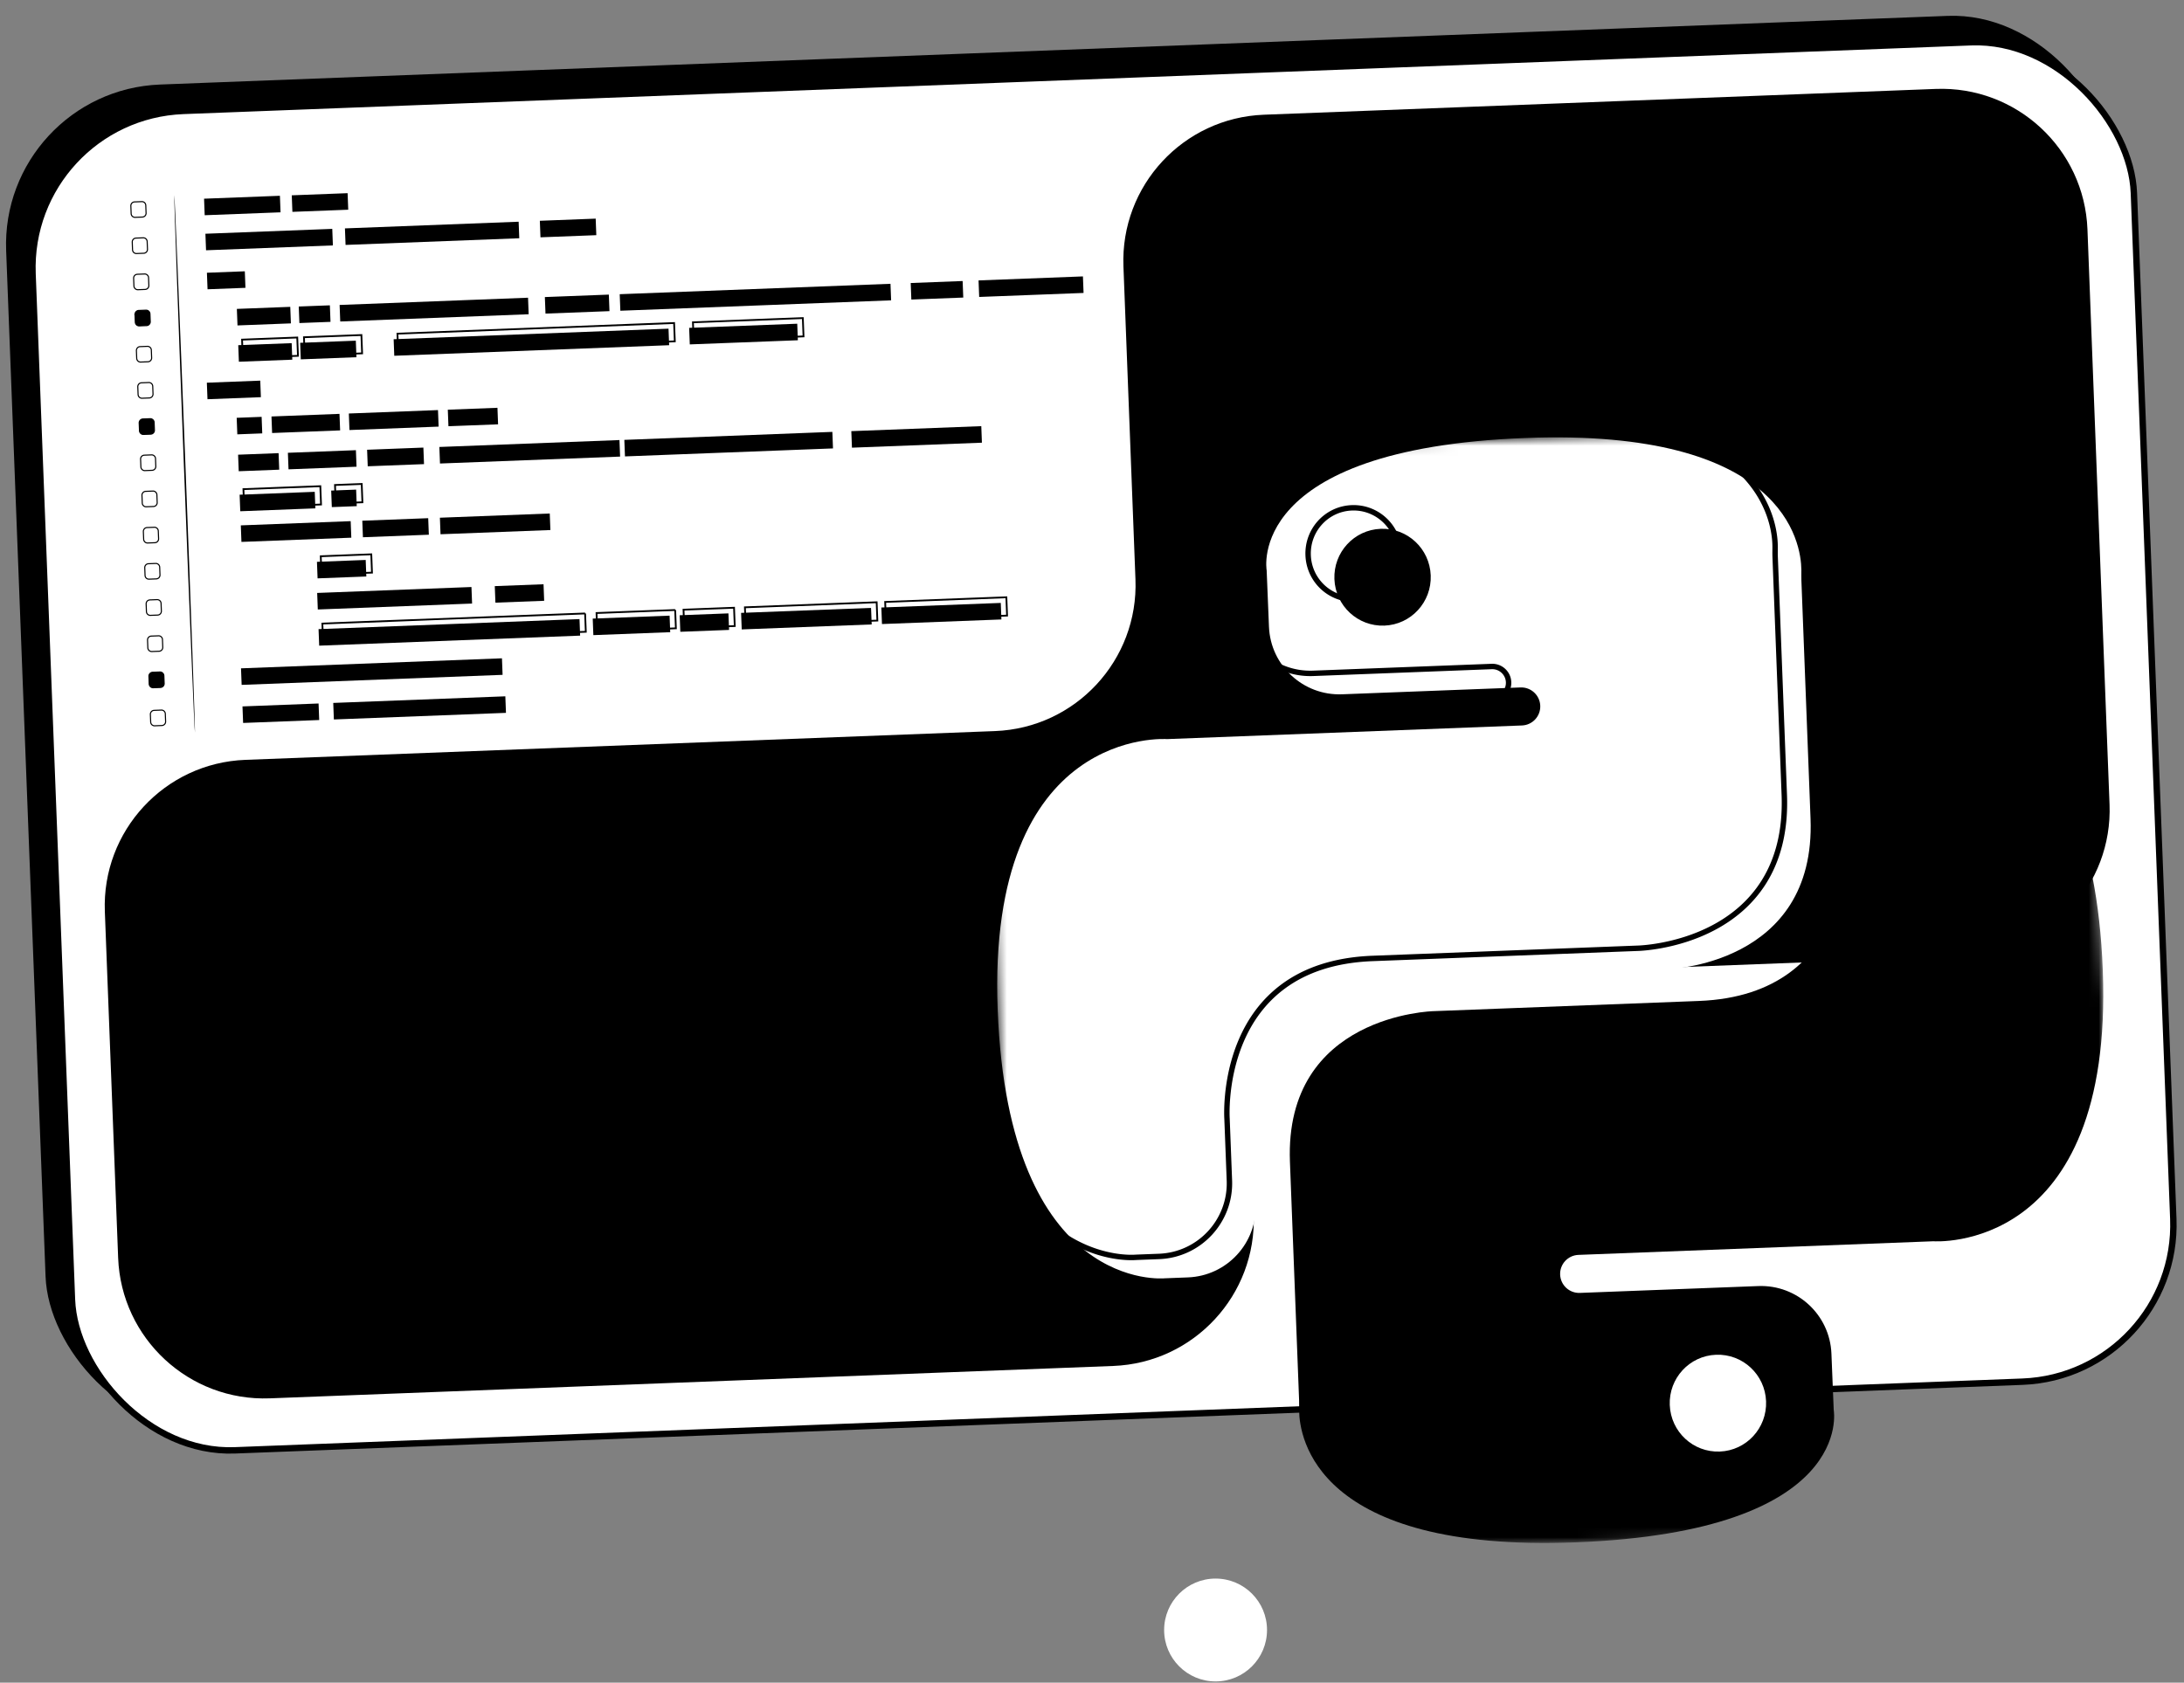<svg xmlns="http://www.w3.org/2000/svg" width="218" height="168" fill="none"><rect width="100%" height="100%" fill="#808080" stroke="none"/><circle cx="121.335" cy="162.743" r="5.135" fill="#fff" style="fill:#fff;fill-opacity:1"/><rect width="210.544" height="134.47" y="9.054" fill="#ED6F00" rx="15.988" style="fill:#ed6f00;fill:color(display-p3 .929 .435 0);fill-opacity:1" transform="rotate(-2.2 0 9.054)"/><rect width="209.904" height="133.83" x="2.647" y="11.675" fill="#fff" stroke="#000" stroke-width=".639" rx="15.669" style="fill:#fff;fill-opacity:1;stroke:#000;stroke-opacity:1" transform="rotate(-2.2 2.647 11.675)"/><path fill="#FFB700" d="m27.94 19.547-7.571.291.063 1.651 7.571-.291-.063-1.651Z" style="fill:#ffb700;fill:color(display-p3 1 .718 0);fill-opacity:1"/><path fill="#FF9600" d="m24.437 27.086-3.784.145.063 1.651 3.784-.145-.063-1.651Z" style="fill:#ff9600;fill:color(display-p3 1 .588 0);fill-opacity:1"/><path fill="#FFB700" d="m28.974 30.636-5.331.205.063 1.651 5.331-.205-.064-1.651ZM32.927 30.484l-3.106.119.063 1.651 3.106-.119-.063-1.651ZM60.773 29.414l-6.386.245.063 1.651 6.386-.245-.063-1.651ZM96.087 28.058l-5.183.199.063 1.651 5.183-.199-.063-1.651ZM108.095 27.597l-10.419.4.063 1.651 10.419-.4-.063-1.651Z" style="fill:#ffb700;fill:color(display-p3 1 .718 0);fill-opacity:1"/><path fill="#FF9600" d="m25.978 38.004-5.331.205.063 1.651 5.331-.205-.063-1.651Z" style="fill:#ff9600;fill:color(display-p3 1 .588 0);fill-opacity:1"/><path fill="#FFB700" d="m26.114 41.619-2.489.096.063 1.651 2.489-.096-.063-1.651Z" style="fill:#ffb700;fill:color(display-p3 1 .718 0);fill-opacity:1"/><path fill="#E0E0E0" d="m54.254 58.333-4.866.187.063 1.651 4.866-.187-.063-1.651Z" style="fill:#e0e0e0;fill:color(display-p3 .878 .878 .878);fill-opacity:1"/><path fill="#FFB700" d="m27.808 45.243-4.042.155.063 1.651 4.042-.155-.063-1.651ZM35.004 52.033l-10.967.421.063 1.651 10.967-.421-.063-1.651ZM54.876 51.269l-10.967.421.063 1.651 10.967-.421-.064-1.651ZM47.059 58.609l-15.4.592.063 1.651 15.4-.592-.063-1.651ZM50.105 65.727 24.057 66.728l.063 1.651 26.047-1.001-.063-1.651ZM42.742 51.736l-6.579.253.063 1.651 6.579-.253-.063-1.651ZM33.887 41.321l-6.789.261.063 1.651 6.789-.261-.063-1.651ZM35.525 44.947l-6.789.261.063 1.651 6.789-.261-.063-1.651ZM61.833 43.936l-17.978.691.063 1.651 17.978-.691-.063-1.651ZM83.083 43.12l-20.764.798.064 1.651 20.764-.798-.063-1.651ZM42.261 44.688l-5.618.216.063 1.651 5.618-.216-.063-1.651ZM43.719 40.943l-8.899.342.063 1.651 8.899-.342-.063-1.651Z" style="fill:#ffb700;fill:color(display-p3 1 .718 0);fill-opacity:1"/><path fill="#E0E0E0" d="m49.654 40.715-4.955.19.063 1.651 4.955-.19-.063-1.651Z" style="fill:#e0e0e0;fill:color(display-p3 .878 .878 .878);fill-opacity:1"/><path fill="#FFB700" d="m97.949 42.548-12.973.498.063 1.651 12.973-.498-.063-1.651ZM35.547 48.884l-2.489.096.063 1.651 2.489-.096-.063-1.651ZM36.503 55.907l-4.866.187.063 1.651 4.866-.187-.064-1.651ZM31.416 49.105l-7.497.288.064 1.651 7.497-.288-.063-1.651ZM79.578 32.321l-10.789.414.063 1.651 10.789-.414-.063-1.651ZM29.113 34.26l-5.331.205.063 1.651 5.331-.205-.063-1.651ZM35.517 34.014l-5.556.213.063 1.651 5.556-.213-.063-1.651ZM66.729 32.815l-27.437 1.054.063 1.651 27.437-1.054-.063-1.651ZM72.711 61.241l-4.866.187.063 1.651 4.866-.187-.063-1.651ZM99.894 60.197l-11.921.458.063 1.651 11.921-.458-.063-1.651ZM66.836 61.467l-7.672.295.063 1.651 7.672-.295-.063-1.651ZM57.845 61.812 31.797 62.813l.063 1.651 26.047-1.001-.063-1.651ZM86.947 60.694l-12.973.498.063 1.651 12.973-.498-.064-1.651Z" style="fill:#ffb700;fill:color(display-p3 1 .718 0);fill-opacity:1"/><path stroke="#1E1E1E" stroke-width=".178" d="m36.105 48.321.07 1.828-2.667.102-.07-1.828 2.667-.102ZM37.06 55.344l.07 1.828-5.043.194-.07-1.828 5.043-.194ZM31.974 48.542l.07 1.828-7.675.295-.07-1.828 7.675-.295ZM80.135 31.759l.07 1.828-10.967.421-.07-1.828 10.966-.421ZM29.671 33.698l.07 1.828-5.509.212-.07-1.828 5.509-.212ZM36.075 33.451l.07 1.828-5.734.22-.07-1.828 5.734-.22ZM67.287 32.252l.07 1.828-27.614 1.061-.07-1.828 27.614-1.061ZM73.27 60.678l.07 1.828-5.043.194-.07-1.828 5.043-.194ZM100.452 59.634l.07 1.828-12.098.465-.07-1.828 12.098-.465ZM67.394 60.904l.07 1.828-7.85.302-.07-1.828 7.85-.301ZM58.403 61.249l.07 1.828-26.225 1.008-.07-1.828 26.225-1.007ZM87.505 60.131l.07 1.828-13.15.505-.07-1.828 13.15-.505Z" style="stroke:#1e1e1e;stroke:color(display-p3 .118 .118 .118);stroke-opacity:1"/><path fill="#FFB700" d="M88.886 28.335 61.858 29.373l.063 1.651 27.028-1.038-.063-1.651ZM52.707 29.724l-18.808.723.063 1.651 18.808-.723-.063-1.651ZM33.166 22.851l-12.662.486.063 1.651 12.662-.486-.063-1.651ZM51.769 22.137l-17.338.666.063 1.651 17.338-.666-.063-1.651Z" style="fill:#ffb700;fill:color(display-p3 1 .718 0);fill-opacity:1"/><path fill="#E0E0E0" d="m34.697 19.287-5.574.214.063 1.651 5.574-.214-.063-1.651Z" style="fill:#e0e0e0;fill:color(display-p3 .878 .878 .878);fill-opacity:1"/><path stroke="#000" stroke-width=".11" d="m13.432 20.159.72-.028a.385.385 0 0 1 .399.371l.03.77a.385.385 0 0 1-.37.4l-.72.028a.386.386 0 0 1-.4-.371l-.03-.77a.386.386 0 0 1 .371-.4ZM13.571 23.772l.72-.028a.386.386 0 0 1 .399.371l.03.77a.385.385 0 0 1-.37.4l-.72.028a.386.386 0 0 1-.4-.371l-.029-.77a.386.386 0 0 1 .371-.4ZM13.71 27.384l.72-.028a.385.385 0 0 1 .399.371l.03.77a.385.385 0 0 1-.37.4l-.72.028a.386.386 0 0 1-.4-.371l-.03-.77a.386.386 0 0 1 .371-.4Z" style="stroke:#000;stroke-opacity:1"/><path fill="#FF9600" stroke="#000" stroke-width=".11" d="m13.849 30.996.72-.028a.385.385 0 0 1 .399.371l.03.77a.385.385 0 0 1-.37.4l-.72.028a.386.386 0 0 1-.4-.371l-.03-.77.005-.077a.386.386 0 0 1 .366-.323Z" style="fill:#ff9600;fill:color(display-p3 1 .588 0);fill-opacity:1;stroke:#000;stroke-opacity:1"/><path stroke="#000" stroke-width=".11" d="m13.987 34.608.72-.028a.385.385 0 0 1 .399.371l.03.77a.385.385 0 0 1-.37.4l-.72.028a.386.386 0 0 1-.4-.371l-.03-.77a.386.386 0 0 1 .371-.4ZM14.126 38.22l.72-.028a.386.386 0 0 1 .399.371l.029.77a.385.385 0 0 1-.37.4l-.72.028a.386.386 0 0 1-.4-.371l-.03-.77a.386.386 0 0 1 .371-.4Z" style="stroke:#000;stroke-opacity:1"/><path fill="#FF9600" stroke="#000" stroke-width=".11" d="m14.265 41.833.72-.028a.385.385 0 0 1 .399.371l.03.77a.385.385 0 0 1-.37.4l-.72.028a.386.386 0 0 1-.4-.371l-.03-.77a.386.386 0 0 1 .371-.4Z" style="fill:#ff9600;fill:color(display-p3 1 .588 0);fill-opacity:1;stroke:#000;stroke-opacity:1"/><path stroke="#000" stroke-width=".11" d="m14.404 45.445.72-.028a.385.385 0 0 1 .399.371l.03.77a.386.386 0 0 1-.37.4l-.72.028a.386.386 0 0 1-.4-.371l-.03-.77a.386.386 0 0 1 .371-.4ZM14.542 49.057l.72-.028a.386.386 0 0 1 .399.371l.029.77a.385.385 0 0 1-.37.4l-.72.028a.386.386 0 0 1-.4-.371l-.029-.77a.386.386 0 0 1 .371-.4ZM14.681 52.672l.72-.028a.386.386 0 0 1 .399.371l.03.77a.385.385 0 0 1-.37.4l-.72.028a.386.386 0 0 1-.4-.371l-.03-.77a.386.386 0 0 1 .371-.4ZM14.82 56.284l.72-.028a.385.385 0 0 1 .399.371l.03.77a.385.385 0 0 1-.37.4l-.72.028a.386.386 0 0 1-.4-.371l-.03-.77a.386.386 0 0 1 .371-.4ZM14.958 59.897l.72-.028a.386.386 0 0 1 .399.371l.03.77a.385.385 0 0 1-.37.4l-.72.028a.386.386 0 0 1-.4-.371l-.029-.77a.386.386 0 0 1 .371-.4ZM15.098 63.509l.72-.028a.385.385 0 0 1 .399.371l.03.77a.385.385 0 0 1-.37.4l-.72.028a.386.386 0 0 1-.4-.371l-.03-.77a.386.386 0 0 1 .371-.4Z" style="stroke:#000;stroke-opacity:1"/><path fill="#FF9600" stroke="#000" stroke-width=".11" d="m15.237 67.122.72-.028a.385.385 0 0 1 .399.371l.03.77a.385.385 0 0 1-.37.4l-.72.028a.386.386 0 0 1-.4-.371l-.03-.77a.386.386 0 0 1 .371-.4Z" style="fill:#ff9600;fill:color(display-p3 1 .588 0);fill-opacity:1;stroke:#000;stroke-opacity:1"/><path fill="#FFB700" d="m31.799 70.238-7.595.292.063 1.651 7.595-.292-.063-1.651ZM50.441 69.522l-17.178.66.063 1.651 17.178-.66-.063-1.651Z" style="fill:#ffb700;fill:color(display-p3 1 .718 0);fill-opacity:1"/><path stroke="#000" stroke-width=".11" d="m15.382 70.924.72-.028a.385.385 0 0 1 .399.371l.03.77a.385.385 0 0 1-.37.4l-.72.028a.386.386 0 0 1-.4-.371l-.03-.77a.386.386 0 0 1 .371-.4Z" style="stroke:#000;stroke-opacity:1"/><path fill="#E0E0E0" d="m59.459 21.829-5.574.214.063 1.651 5.574-.214-.063-1.651Z" style="fill:#e0e0e0;fill:color(display-p3 .878 .878 .878);fill-opacity:1"/><path fill="#FFB700" d="M17.395 19.471c.042-.002.539 12.024 1.108 26.831.569 14.807.995 26.838.954 26.84-.042.002-.539-12.024-1.108-26.834-.569-14.81-.995-26.835-.954-26.837Z" style="fill:#ffb700;fill:color(display-p3 1 .718 0);fill-opacity:1"/><path fill="url(#a)" d="M210.568 80.312c.309 8.053-5.968 14.832-14.022 15.142l-57.708 2.216c-8.053.309-14.331 7.088-14.022 15.142l.324 8.426c.309 8.054-5.969 14.833-14.022 15.142l-84.182 3.233c-8.053.309-14.833-5.969-15.142-14.022l-1.328-34.584c-.309-8.053 5.969-14.833 14.022-15.142l74.829-2.873c8.053-.309 14.331-7.088 14.022-15.142l-1.2-31.254c-.31-8.053 5.968-14.833 14.022-15.142l67.061-2.575c8.053-.309 14.832 5.969 15.142 14.022l2.204 57.411Z"/><path fill="#ED6F00" d="M151.144 42.648c-28.006 1.076-25.791 13.215-25.791 13.215l.231 5.636c.159 3.874 3.423 6.889 7.297 6.74l17.811-.684c1.048-.04 1.931.777 1.971 1.825.04 1.048-.777 1.931-1.825 1.971l-35.423 1.361s-18.002-1.357-16.911 27.044c1.091 28.401 16.691 26.789 16.691 26.789l2.301-.089c3.882-.149 6.908-3.416 6.759-7.298l-.237-6.147s-1.104-15.698 14.792-16.309l26.498-1.018s14.899-.333 14.334-15.039l-.913-23.783c-.014-.357.001-.708-.003-1.066-.032-2.631-1.649-14.145-27.582-13.149Zm-14.407 9.068c2.656-.102 4.89 1.975 4.992 4.65.103 2.67-1.965 4.913-4.621 5.015-2.661.102-4.89-1.975-4.993-4.645-.103-2.675 1.961-4.917 4.622-5.019Z" style="fill:#ed6f00;fill:color(display-p3 .929 .435 0);fill-opacity:1"/><circle cx="171.599" cy="140.044" r="5.675" fill="#fff" style="fill:#fff;fill-opacity:1"/><mask id="b" width="115" height="115" x="97" y="41" maskUnits="userSpaceOnUse" style="mask-type:luminance"><path fill="#fff" d="M97.743 52.861c-.149-3.882 2.877-7.149 6.758-7.298l96.239-3.697c3.882-.149 7.149 2.877 7.298 6.758l3.697 96.238c.15 3.882-2.876 7.15-6.758 7.299l-96.238 3.697c-3.882.149-7.15-2.877-7.299-6.759l-3.697-96.238Z" style="fill:#fff;fill-opacity:1"/></mask><g mask="url(#b)"><path fill="#fff" d="M152.225 43.729c-28.006 1.076-25.791 13.215-25.791 13.215l.231 5.636c.159 3.874 3.423 6.889 7.297 6.74l17.811-.684c1.048-.04 1.931.777 1.971 1.825.04 1.048-.777 1.931-1.825 1.971l-35.423 1.361s-18.002-1.357-16.911 27.045c1.091 28.401 16.691 26.789 16.691 26.789l2.301-.089c3.882-.149 6.908-3.416 6.759-7.298l-.237-6.147s-1.104-15.698 14.792-16.309l26.498-1.018s14.899-.333 14.334-15.039l-.913-23.783c-.014-.357.001-.708-.003-1.066-.032-2.631-1.649-14.145-27.582-13.149Zm-14.407 9.068c2.656-.102 4.89 1.975 4.992 4.65.103 2.67-1.965 4.913-4.621 5.015-2.661.102-4.89-1.975-4.993-4.645-.102-2.675 1.961-4.917 4.622-5.019Z" style="fill:#fff;fill-opacity:1"/><path fill="#1E1E1E" d="M157.256 153.994c27.997-1.075 25.781-13.214 25.781-13.214l-.23-5.637c-.159-3.874-3.423-6.889-7.298-6.74l-17.811.684c-1.048.041-1.93-.777-1.97-1.825-.041-1.048.776-1.93 1.825-1.971l35.432-1.361s18.001 1.357 16.91-27.044c-1.091-28.401-16.695-26.789-16.695-26.789l-2.301.088c-3.882.149-6.908 3.417-6.758 7.298l.236 6.147s1.104 15.698-14.792 16.308l-26.494 1.018s-14.899.333-14.334 15.039l.914 23.783c.014.358-.002.709.003 1.066.032 2.631 1.649 14.145 27.582 13.149Zm14.407-9.068c-2.661.102-4.89-1.975-4.993-4.65-.102-2.67 1.961-4.912 4.622-5.014 2.656-.102 4.89 1.975 4.992 4.645.103 2.675-1.965 4.917-4.621 5.019Z" style="fill:#1e1e1e;fill:color(display-p3 .118 .118 .118);fill-opacity:1"/></g><path stroke="#1E1E1E" stroke-width=".54" d="M134.936 50.703c-2.51.097-4.458 2.212-4.361 4.739.097 2.522 2.202 4.482 4.712 4.386 2.506-.096 4.459-2.212 4.362-4.734-.097-2.527-2.207-4.487-4.713-4.391Zm-12.221 67.163c.154 4.031-2.988 7.424-7.018 7.579l-2.299.088-.037.003c-.033.002-.08.006-.14.008-.12.005-.294.009-.515.003-.442-.011-1.071-.061-1.828-.211-1.513-.299-3.538-1.001-5.595-2.604-4.121-3.213-8.312-10-8.859-24.247-.548-14.259 3.698-21.12 8.156-24.401 2.222-1.635 4.478-2.366 6.179-2.688.85-.161 1.563-.221 2.064-.239a9.705 9.705 0 0 1 .586-.005 5.578 5.578 0 0 1 .199.008l35.41-1.36c.899-.035 1.599-.792 1.565-1.691-.035-.899-.792-1.599-1.69-1.565l-17.812.684c-4.023.154-7.413-2.976-7.577-6.999l-.23-5.62c-.001-.006-.003-.014-.004-.023a2.45 2.45 0 0 1-.014-.112 5.213 5.213 0 0 1-.024-.41c-.006-.351.018-.849.137-1.448.239-1.199.859-2.797 2.369-4.421 3.019-3.246 9.554-6.558 23.585-7.097 13.001-.499 19.967 2.134 23.689 5.278 3.495 2.952 4.09 6.321 4.165 7.856l.009.282c.005.384-.011.701.003 1.059l.913 23.783c.143 3.724-.693 6.557-2.042 8.708-1.348 2.148-3.198 3.598-5.057 4.575-1.857.977-3.73 1.485-5.136 1.749-.703.132-1.291.204-1.704.242-.207.019-.371.031-.483.037-.056.003-.099.005-.128.006l-26.541 1.02c-3.928.151-6.786 1.232-8.869 2.754-2.084 1.523-3.41 3.499-4.25 5.465-.842 1.967-1.196 3.92-1.339 5.383-.071.731-.091 1.338-.091 1.761-.001.211.004.377.008.489.002.056.004.099.006.127 0 .014.001.024.002.031l.237 6.165Z" style="stroke:#1e1e1e;stroke:color(display-p3 .118 .118 .118);stroke-opacity:1"/><defs><linearGradient id="a" x1="18.521" x2="64.127" y1="38.263" y2="148.146" gradientUnits="userSpaceOnUse"><stop stop-color="#FFC435" style="stop-color:#ffc435;stop-color:color(display-p3 1 .769 .208);stop-opacity:1"/><stop offset="1" stop-color="#FF9701" style="stop-color:#ff9701;stop-color:color(display-p3 1 .592 .004);stop-opacity:1"/></linearGradient></defs></svg>